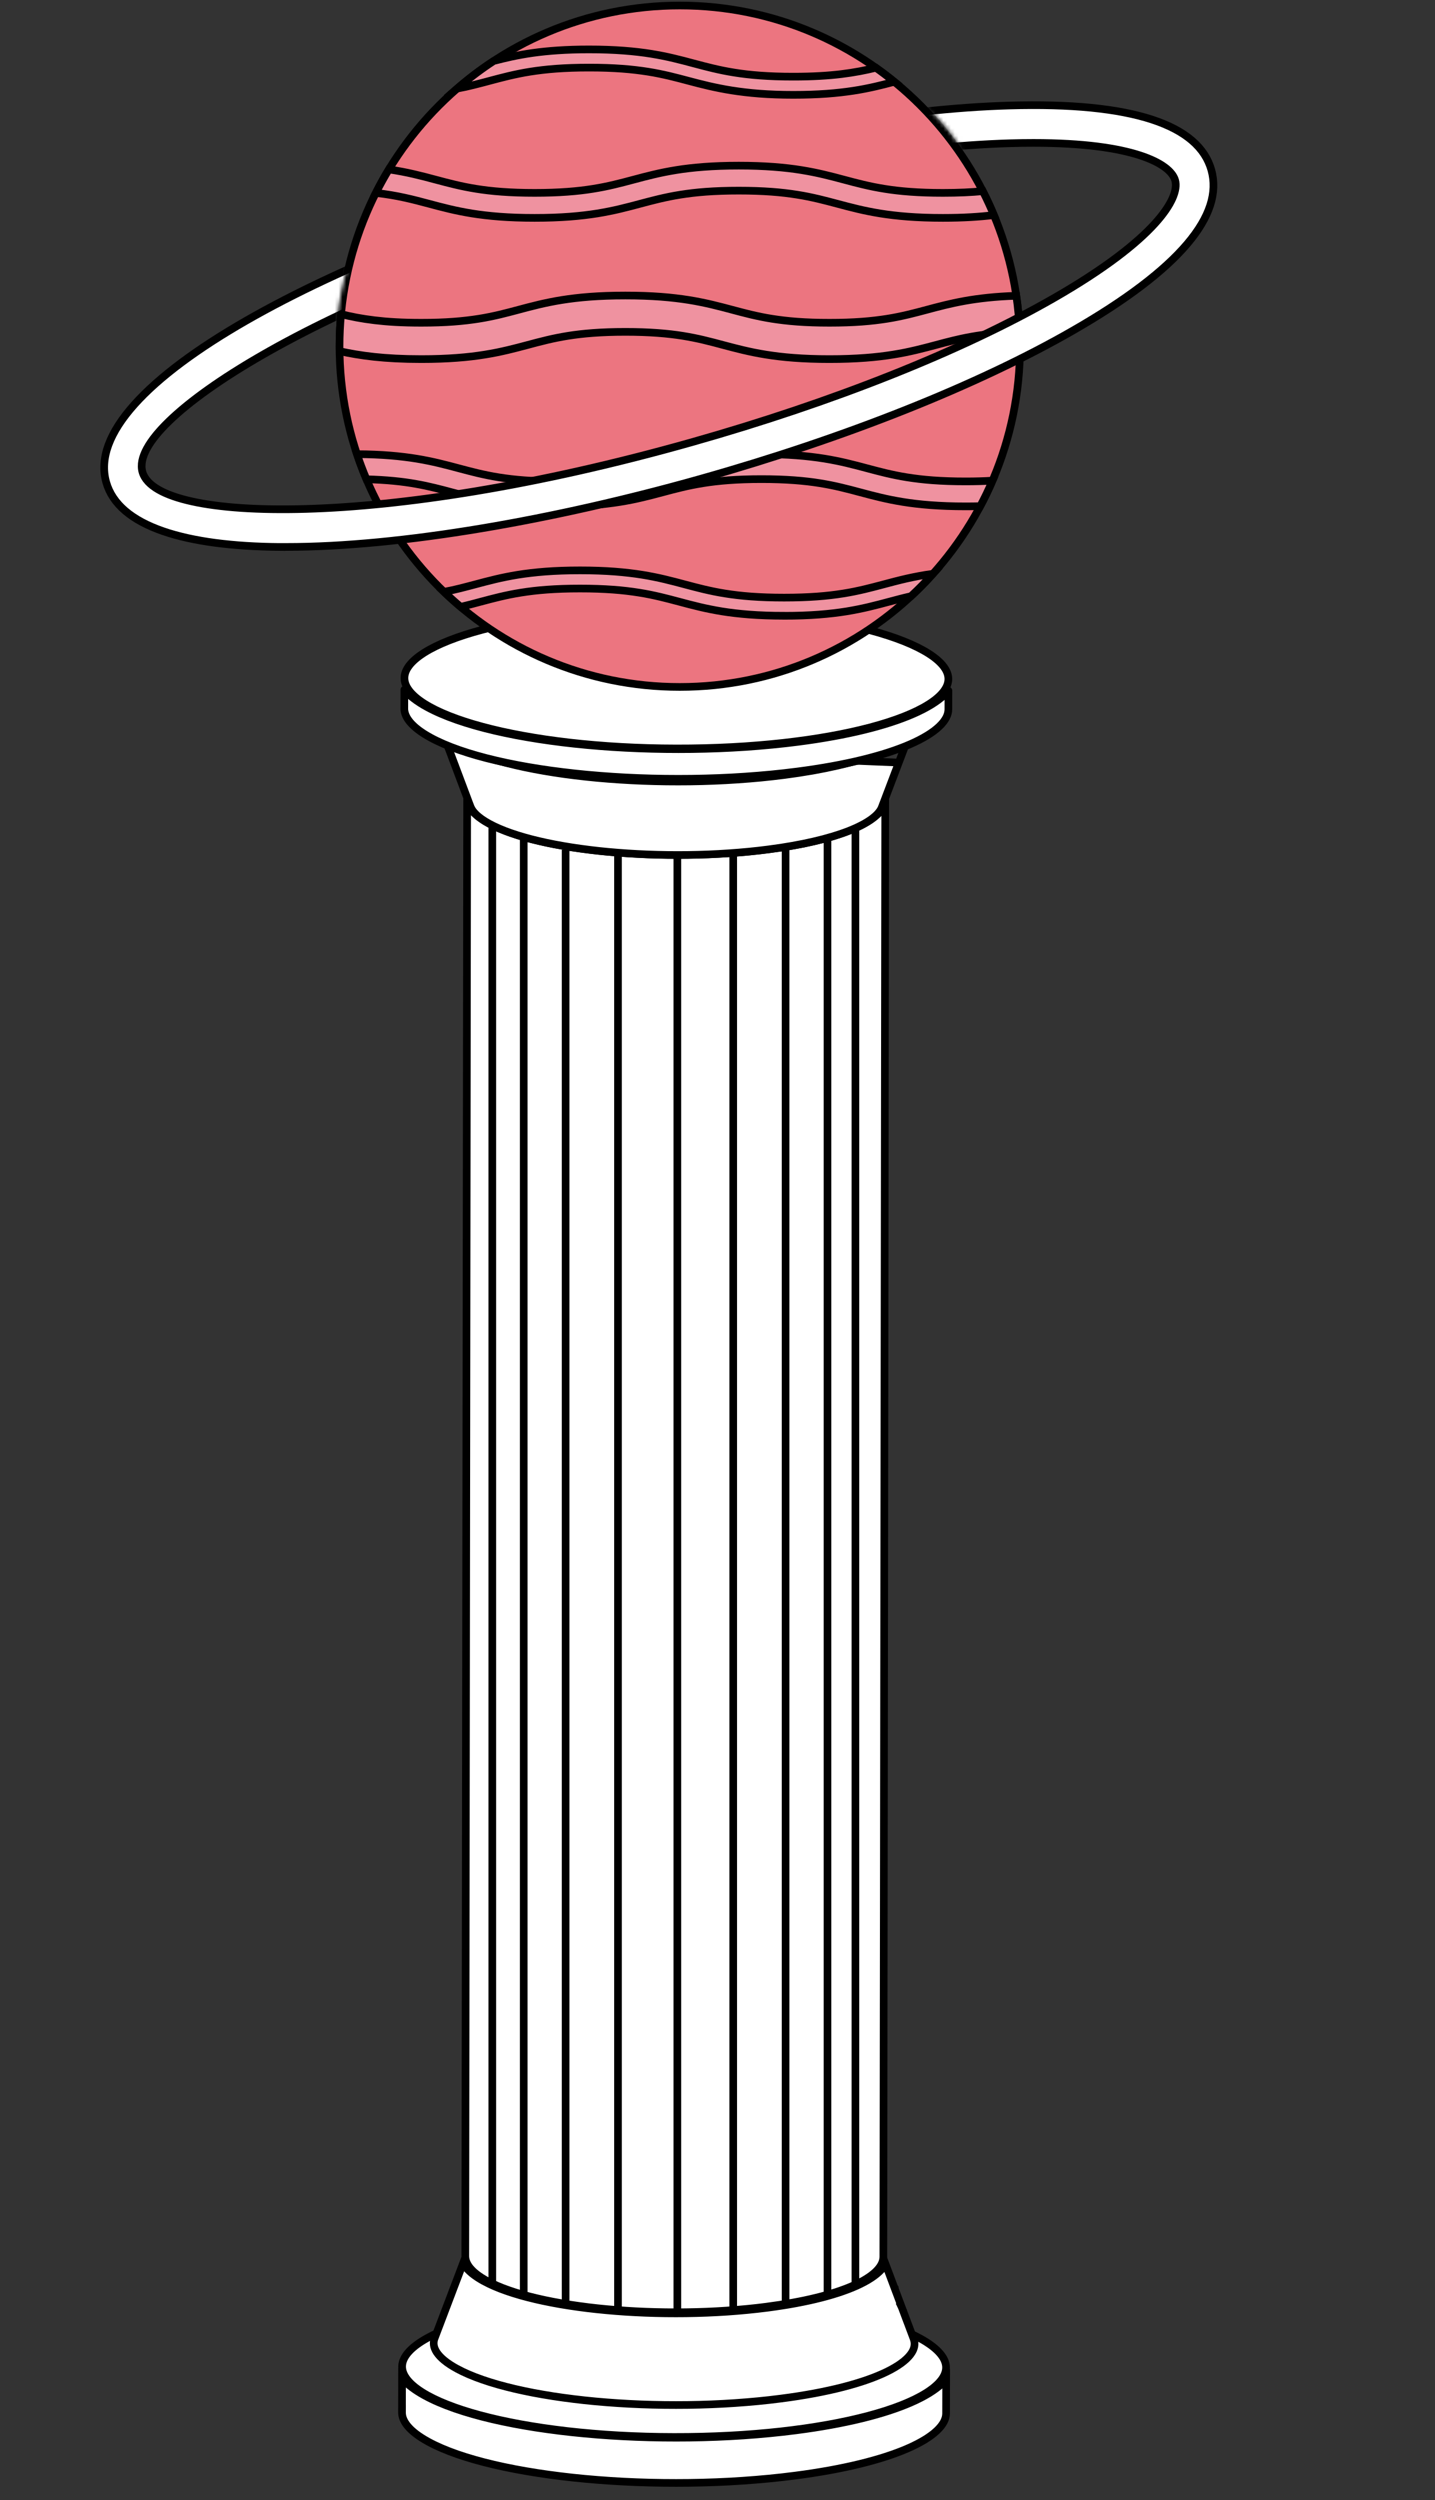 <svg width="375" height="653" viewBox="0 0 375 653" fill="none" xmlns="http://www.w3.org/2000/svg">
<rect x="0" y="0" width="375" height="653" fill="#333333" stroke="none"/>
<path d="M105.059 629.11H105.051L105.067 621.16C106.41 622.752 108.405 624.257 110.974 625.664L110.975 625.665C119.924 630.557 135.271 633.97 152.755 635.597C170.277 637.228 190.082 637.077 208.032 634.754L208.032 634.754C220.841 633.095 231.03 630.548 238.049 627.489C241.555 625.961 244.322 624.283 246.228 622.483C246.601 622.13 246.944 621.77 247.255 621.403L247.236 630.339C247.234 631.746 246.501 633.262 244.826 634.845C243.151 636.427 240.613 637.993 237.221 639.472C230.443 642.426 220.459 644.94 207.747 646.587C189.955 648.889 170.299 649.04 152.913 647.422C135.49 645.8 120.485 642.414 111.913 637.726L111.913 637.726C106.955 635.017 105.05 632.37 105.056 630.113L105.059 629.11Z" fill="white" stroke="black" stroke-width="2"/>
<path d="M176.186 599.952C196.027 599.986 213.951 602.169 226.881 605.65C233.353 607.393 238.518 609.446 242.04 611.68C245.611 613.947 247.23 616.223 247.227 618.345C247.223 620.466 245.596 622.737 242.017 624.99C238.487 627.213 233.315 629.248 226.837 630.968C213.894 634.404 195.964 636.524 176.123 636.489C156.282 636.455 138.358 634.272 125.428 630.791C118.956 629.048 113.791 626.995 110.269 624.76C106.698 622.494 105.079 620.218 105.082 618.096C105.086 615.975 106.713 613.704 110.292 611.45C113.822 609.228 118.994 607.193 125.472 605.473C138.415 602.037 156.346 599.917 176.186 599.952Z" fill="white" stroke="black" stroke-width="2"/>
<path d="M121.59 589.232L122.079 208.61C122.079 210.771 123.871 212.968 127.671 215.042C140.95 222.303 173.668 225.35 200.751 221.842C220.09 219.343 231.318 214.178 231.332 208.783L230.842 589.405C230.835 594.8 219.601 599.965 200.262 602.464C173.179 605.972 140.461 602.925 127.182 595.664C123.382 593.59 121.59 591.393 121.59 589.232Z" fill="white" stroke="black" stroke-width="2"/>
<path d="M113.59 610.649L113.598 610.651C113.864 609.951 114.217 609.021 114.484 608.314L114.484 608.314L114.487 608.305C114.596 608.008 114.743 607.629 114.871 607.3C114.89 607.25 114.909 607.202 114.927 607.155L114.927 607.155L114.929 607.15C115.196 606.451 115.548 605.522 115.815 604.815C116.082 604.115 116.434 603.186 116.701 602.479L116.701 602.479L116.704 602.471C116.813 602.173 116.96 601.794 117.088 601.465C117.107 601.416 117.126 601.367 117.144 601.321L117.144 601.321L117.146 601.315C117.412 600.616 117.765 599.687 118.032 598.98C118.298 598.281 118.651 597.351 118.918 596.644L118.918 596.644L118.921 596.636C119.03 596.339 119.177 595.961 119.304 595.631C119.324 595.582 119.342 595.533 119.361 595.486L119.361 595.486L119.363 595.481C119.629 594.782 119.982 593.852 120.248 593.145C120.475 592.551 120.764 591.79 121.009 591.141C121.079 591.262 121.153 591.383 121.231 591.503C122.233 593.034 123.978 594.458 126.39 595.778L126.391 595.779C133.26 599.533 145.001 602.139 158.338 603.381C171.712 604.626 186.828 604.511 200.532 602.736C211.184 601.358 219.49 599.171 224.883 596.535C227.572 595.221 229.623 593.754 230.854 592.145C231.061 591.875 231.245 591.6 231.405 591.321C231.504 591.584 231.61 591.868 231.717 592.154L231.718 592.157C231.871 592.564 232.024 592.975 232.159 593.327C232.29 593.673 232.442 594.079 232.596 594.488L232.597 594.492C232.748 594.896 232.901 595.304 233.034 595.655C233.101 595.836 233.179 596.041 233.255 596.24L233.256 596.244C233.334 596.448 233.409 596.646 233.471 596.816L233.471 596.816L233.476 596.828C233.608 597.174 233.759 597.579 233.912 597.989L233.913 597.989L233.914 597.992C234.066 598.399 234.22 598.81 234.354 599.162C234.486 599.507 234.637 599.913 234.791 600.323L234.792 600.327C234.943 600.731 235.096 601.139 235.23 601.49C235.296 601.67 235.374 601.876 235.45 602.076L235.451 602.078C235.529 602.283 235.604 602.481 235.667 602.651L235.666 602.651L235.671 602.662C235.803 603.008 235.954 603.414 236.107 603.823L236.108 603.824L236.11 603.83C236.262 604.236 236.415 604.645 236.549 604.996L237.483 604.64L236.549 604.996C236.681 605.342 236.832 605.747 236.985 606.156L236.986 606.157L236.988 606.164C237.139 606.568 237.292 606.975 237.425 607.325C237.491 607.505 237.57 607.711 237.645 607.91L237.646 607.913C237.724 608.118 237.799 608.315 237.862 608.485L237.862 608.485L237.866 608.497C237.998 608.843 238.15 609.249 238.303 609.658L238.304 609.662C238.456 610.068 238.609 610.477 238.743 610.828C239.245 612.167 239.015 613.531 237.907 614.978C236.767 616.467 234.725 617.99 231.738 619.45C225.779 622.364 216.4 624.865 204.133 626.454C188.389 628.493 170.995 628.628 155.609 627.196C140.186 625.761 126.919 622.764 119.347 618.623L119.346 618.623C116.692 617.173 115.01 615.729 114.122 614.372C113.268 613.067 113.142 611.844 113.59 610.649Z" fill="white" stroke="black" stroke-width="2"/>
<path d="M237.304 192.793C237.297 192.798 237.29 192.803 237.283 192.809C235.375 194.204 232.857 195.509 229.799 196.702C223.683 199.089 215.284 201.076 204.966 202.411C189.064 204.47 171.52 204.605 156 203.161C140.516 201.72 126.909 198.696 118.964 194.351L237.304 192.793ZM237.304 192.793C236.495 194.917 235.686 197.043 234.879 199.169M237.304 192.793L234.879 199.169M234.879 199.169C234.26 200.798 233.64 202.429 233.018 204.06C232.16 206.313 231.302 208.568 230.446 210.824C230.077 211.793 229.211 212.848 227.73 213.931C226.259 215.007 224.248 216.061 221.709 217.052C216.631 219.034 209.56 220.718 200.765 221.857C187.22 223.612 172.253 223.727 159.014 222.494C145.737 221.258 134.336 218.678 127.84 215.128C124.944 213.545 123.456 212.002 122.95 210.649L122.874 210.446L122.866 210.439C121.092 205.715 119.315 200.991 117.538 196.269C117.076 195.039 116.613 193.809 116.151 192.58C116.976 193.187 117.915 193.778 118.964 194.351L234.879 199.169Z" fill="white" stroke="black" stroke-width="2"/>
<path d="M112.503 192.641C107.624 189.975 105.702 187.369 105.648 185.136C105.652 185.1 105.654 185.064 105.654 185.028L105.665 180.145C107.007 181.736 109.003 183.241 111.572 184.649L111.573 184.649C120.522 189.542 135.869 192.955 153.352 194.582C170.873 196.213 190.676 196.062 208.622 193.739L208.623 193.739C221.431 192.08 231.621 189.533 238.639 186.474C242.146 184.946 244.912 183.268 246.819 181.468C247.191 181.116 247.534 180.756 247.845 180.389L247.834 185.254C247.831 186.661 247.099 188.177 245.424 189.76C243.749 191.342 241.211 192.908 237.819 194.387C231.04 197.341 221.056 199.855 208.344 201.502C190.553 203.804 170.897 203.955 153.51 202.337C136.086 200.715 121.079 197.329 112.503 192.641L112.503 192.641Z" fill="white" stroke="black" stroke-width="2" stroke-linejoin="round"/>
<path d="M176.792 158.946C196.633 158.98 214.556 161.163 227.486 164.644C233.959 166.387 239.124 168.44 242.646 170.675C246.217 172.941 247.836 175.217 247.832 177.339C247.828 179.46 246.202 181.731 242.622 183.985C239.093 186.207 233.921 188.242 227.442 189.962C214.5 193.398 196.569 195.518 176.728 195.483C156.887 195.449 138.964 193.266 126.034 189.785C119.561 188.042 114.396 185.989 110.874 183.754C107.303 181.488 105.684 179.212 105.688 177.09C105.692 174.969 107.318 172.698 110.898 170.444C114.427 168.222 119.599 166.187 126.078 164.467C139.02 161.031 156.951 158.911 176.792 158.946Z" fill="white" stroke="black" stroke-width="2" stroke-linejoin="round"/>
<path d="M177.64 179.419C226.746 179.419 266.554 139.577 266.554 90.43C266.554 41.282 226.746 1.44 177.64 1.44C128.535 1.44 88.727 41.282 88.727 90.43C88.727 139.577 128.535 179.419 177.64 179.419Z" fill="#EC7580" stroke="black" stroke-width="2" stroke-miterlimit="10"/>
<path d="M218.886 53.239C212.243 51.467 205.96 49.789 193.056 49.789C180.151 49.789 173.868 51.467 167.218 53.239C160.46 55.04 153.471 56.906 139.703 56.906C125.935 56.906 118.947 55.04 112.188 53.239C107.978 52.115 103.912 51.035 98.219 50.387C99.277 48.291 100.407 46.245 101.616 44.249C106.459 44.956 110.202 45.95 113.865 46.929C120.516 48.701 126.791 50.38 139.703 50.38C152.615 50.38 158.891 48.701 165.541 46.929C172.299 45.128 179.287 43.263 193.056 43.263C206.824 43.263 213.812 45.128 220.57 46.929C227.213 48.701 233.496 50.38 246.401 50.38C250.46 50.38 253.864 50.214 256.837 49.933C257.88 51.971 258.837 54.053 259.73 56.178C256.052 56.625 251.741 56.906 246.408 56.906C232.647 56.906 225.651 55.04 218.893 53.239H218.886Z" fill="#EF92A0" stroke="black" stroke-width="2" stroke-miterlimit="10"/>
<path d="M224.818 128.586C218.175 126.814 211.892 125.136 198.988 125.136C186.083 125.136 179.8 126.814 173.15 128.586C166.392 130.387 159.403 132.253 145.635 132.253C131.867 132.253 124.879 130.387 118.121 128.586C112.104 126.98 106.382 125.453 95.766 125.179C94.859 123.032 94.032 120.843 93.283 118.617C106.389 118.703 113.205 120.526 119.797 122.283C126.448 124.055 132.724 125.734 145.635 125.734C158.547 125.734 164.823 124.055 171.473 122.283C178.231 120.482 185.22 118.617 198.988 118.617C212.756 118.617 219.744 120.482 226.502 122.283C233.145 124.055 239.428 125.734 252.333 125.734C254.924 125.734 257.249 125.662 259.365 125.539C258.386 127.808 257.321 130.034 256.162 132.202C254.945 132.238 253.672 132.253 252.333 132.253C238.572 132.253 231.576 130.387 224.818 128.586Z" fill="#EF92A0" stroke="black" stroke-width="2" stroke-miterlimit="10"/>
<path d="M216.764 93.794C202.808 93.794 195.719 91.9 188.868 90.078C182.318 88.327 176.129 86.677 163.419 86.677C150.708 86.677 144.519 88.327 137.962 90.078C131.111 91.907 124.021 93.794 110.066 93.794C100.393 93.794 94.024 92.887 88.741 91.72C88.741 91.288 88.727 90.863 88.727 90.43C88.727 87.607 88.863 84.819 89.122 82.06C94.326 83.314 100.249 84.3 110.066 84.3C122.783 84.3 128.966 82.651 135.522 80.9C142.374 79.071 149.463 77.184 163.419 77.184C177.374 77.184 184.463 79.078 191.315 80.9C197.864 82.651 204.054 84.3 216.764 84.3C229.474 84.3 235.663 82.651 242.213 80.9C248.28 79.28 254.534 77.616 265.582 77.256C266.043 80.36 266.338 83.522 266.474 86.728C256.154 87.009 250.554 88.507 244.66 90.078C237.808 91.907 230.726 93.794 216.764 93.794Z" fill="#EF92A0" stroke="black" stroke-width="2" stroke-miterlimit="10"/>
<path d="M179.994 21.134C173.286 19.348 166.96 17.655 153.933 17.655C140.906 17.655 134.572 19.348 127.872 21.134C125.223 21.84 122.546 22.553 119.43 23.166C122.452 20.544 125.655 18.123 129.016 15.926C135.062 14.356 141.878 12.908 153.94 12.908C167.586 12.908 174.524 14.759 181.224 16.546C187.932 18.332 194.258 20.025 207.285 20.025C217.44 20.025 223.522 18.995 228.891 17.698C230.539 18.865 232.144 20.09 233.713 21.358C227.265 23.072 220.355 24.772 207.285 24.772C194.215 24.772 186.709 22.921 180.001 21.134H179.994Z" fill="#EF92A0" stroke="black" stroke-width="2" stroke-miterlimit="10"/>
<path d="M204.909 160.827C191.264 160.827 184.333 158.976 177.625 157.19C170.917 155.403 164.591 153.71 151.564 153.71C138.537 153.71 132.204 155.403 125.503 157.19C123.841 157.636 122.171 158.083 120.386 158.501C118.896 157.24 117.443 155.936 116.039 154.589C119.026 154.013 121.624 153.314 124.287 152.608C130.995 150.822 137.926 148.971 151.571 148.971C165.217 148.971 172.155 150.822 178.856 152.608C185.563 154.395 191.89 156.088 204.917 156.088C217.943 156.088 224.277 154.395 230.977 152.608C234.792 151.593 238.678 150.555 243.832 149.85C242.003 151.895 240.075 153.847 238.067 155.713C236.03 156.174 234.13 156.678 232.201 157.197C225.493 158.983 218.562 160.835 204.917 160.835L204.909 160.827Z" fill="#EF92A0" stroke="black" stroke-width="2" stroke-miterlimit="10"/>
<mask id="mask0_6930_25888" style="mask-type:luminance" maskUnits="userSpaceOnUse" x="0" y="18" width="375" height="160">
<path d="M96.78 57.634C96.78 57.634 84.213 71.817 88.625 106.623L255.39 50.661C255.39 50.661 254.426 31.334 227.437 18.426C227.437 18.426 355.877 15.61 357.993 28.158C360.116 40.706 386.256 76.701 369.299 89.472C352.343 102.236 341.742 127.844 296.515 140.5C251.288 153.156 250.583 178.685 184.16 177.943C117.738 177.201 59.498 174.37 36.324 170.841C13.149 167.311 0.453 180.983 0.453 160.353C0.453 139.722 -2.375 109.44 6.103 98.058C14.581 86.677 7.305 84.689 27.903 77.904C48.501 71.118 96.772 57.634 96.772 57.634H96.78Z" fill="white"/>
</mask>
<g mask="url(#mask0_6930_25888)">
<path d="M73.147 142.85L73.15 142.858C60.894 142.753 50.476 141.442 42.663 138.751C34.497 135.939 29.374 131.695 27.75 125.938C26.003 119.737 28.643 112.901 35.111 105.663C41.561 98.446 51.654 91.029 64.305 83.772C89.593 69.267 124.864 55.532 160.934 45.35C198.645 34.704 235.172 28.391 263.783 27.559C279.804 27.096 292.224 28.342 301.045 31.224C309.861 34.105 314.907 38.553 316.554 44.399C318.201 50.245 316.22 56.68 310.206 63.748C304.19 70.82 294.25 78.378 280.349 86.358L280.847 87.225L280.349 86.358C255.524 100.611 221.082 114.334 183.371 124.981C144.706 135.894 104.686 142.85 74.764 142.85H73.147ZM264.072 37.409L264.07 37.409C236.19 38.219 200.508 44.412 163.607 54.835C122.655 66.396 90.309 80.23 68.602 92.695C57.754 98.925 49.527 104.833 44.208 109.971C41.551 112.537 39.584 114.945 38.388 117.138C37.199 119.317 36.703 121.413 37.226 123.268C37.748 125.124 39.265 126.651 41.417 127.887C43.582 129.131 46.517 130.156 50.122 130.954C57.339 132.553 67.439 133.287 79.941 132.925C104.957 132.2 139.759 127.078 180.711 115.517C217.62 105.101 251.269 91.718 275.465 77.828L274.967 76.961L275.465 77.828C288.937 70.092 297.088 63.567 301.751 58.456C304.083 55.9 305.566 53.673 306.397 51.799C307.22 49.944 307.446 48.334 307.093 47.083C306.763 45.915 305.839 44.746 304.367 43.664C302.882 42.572 300.763 41.51 297.891 40.577C292.147 38.712 283.263 37.322 270.066 37.322C268.156 37.322 266.167 37.351 264.072 37.409Z" fill="white" stroke="black" stroke-width="2"/>
</g>
<path d="M128.65 215.992V596.376" stroke="black" stroke-width="2"/>
<path d="M136.861 218.732V600.029" stroke="black" stroke-width="2"/>
<path d="M147.811 221.929V602.769" stroke="black" stroke-width="2"/>
<path d="M161.496 222.842V603.682" stroke="black" stroke-width="2"/>
<path d="M177.008 223.755V603.683" stroke="black" stroke-width="2"/>
<path d="M191.605 222.842V603.226" stroke="black" stroke-width="2"/>
<path d="M205.291 221.929V601.399" stroke="black" stroke-width="2"/>
<path d="M216.24 219.189V598.66" stroke="black" stroke-width="2"/>
<path d="M223.541 216.449V596.833" stroke="black" stroke-width="2"/>
</svg>
